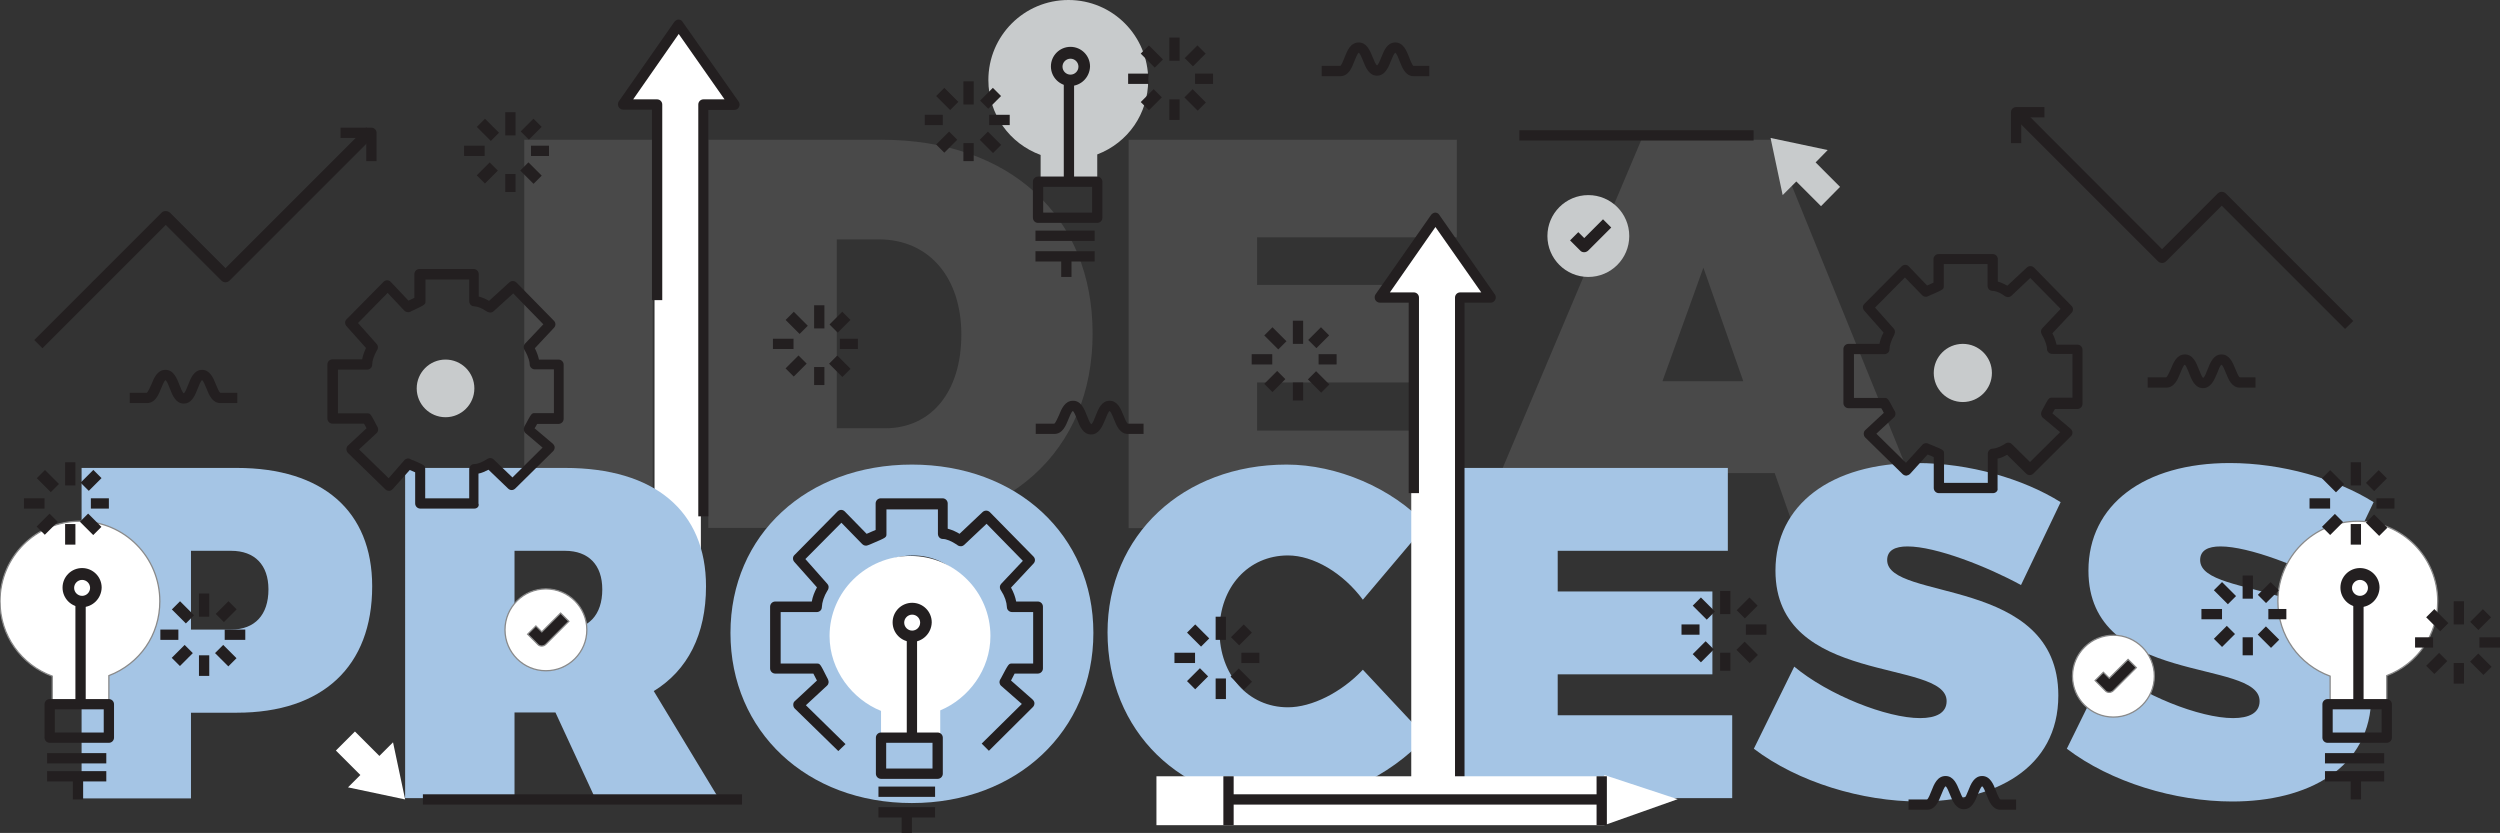 <?xml version="1.0" encoding="utf-8"?>
<!-- Generator: Adobe Illustrator 22.1.0, SVG Export Plug-In . SVG Version: 6.00 Build 0)  -->
<svg version="1.1" id="Element" xmlns="http://www.w3.org/2000/svg" xmlns:xlink="http://www.w3.org/1999/xlink" x="0px" y="0px"
	 viewBox="0 0 971.3 323.6" style="enable-background:new 0 0 971.3 323.6;" xml:space="preserve">
<rect x="0" y="0" width="971.3" height="323.6" fill="#333333" stroke="none"/>
<style type="text/css">
	.st0{fill:#231F20;}
	.st1{fill:#494949;}
	.st2{fill:#C8CBCC;}
	.st3{fill:#FFFFFF;}
	.st4{fill:#A5C5E5;}
	.st5{fill:#FFFFFF;stroke:#898989;stroke-width:0.5;stroke-miterlimit:10;}
	.st6{fill:#231F20;stroke:#898989;stroke-width:0.5;stroke-miterlimit:10;}
</style>
<g>
	<path class="st0" d="M16.5,135.3l-3.2-3.2l49.5-49.5c0.8-0.8,2.3-0.8,3.2,0l21.6,21.6l54.7-54.7l3.2,3.2L89.2,109
		c-0.9,0.9-2.3,0.9-3.2,0L64.4,87.4L16.5,135.3z"/>
	<path class="st0" d="M146.3,62.6h-4v-9h-10v-4h12c1.1,0,2,0.9,2,2V62.6z"/>
</g>
<g>
	<path class="st1" d="M203.7,205.1V54.3h49.9v150.8H203.7z"/>
	<path class="st1" d="M342.5,54.3c49.7,0,82,29.5,82,75.3c0,45.8-32.9,75.5-83.9,75.5h-65.4V54.3H342.5z M325.1,166.4h18.7
		c18.1,0,29.7-14.2,29.7-36.4c0-22.4-12.7-37-32.1-37h-16.3V166.4z"/>
	<path class="st1" d="M488.4,92.2v18.5h70.6v37.9h-70.6v18.7H568v37.9H438.5V54.3H566v37.9H488.4z"/>
	<path class="st1" d="M632.9,183.8l-7.7,21.3H574l63.7-150.8h51.2l61.3,150.8H697l-7.5-21.3H632.9z M661.8,104l-15.9,44.1h31.4
		L661.8,104z"/>
</g>
<g>
	<polygon class="st2" points="687.9,53.6 692.6,75.8 697.9,70.5 707.5,80.1 714.9,72.6 705.4,63.1 710.1,58.3 	"/>
</g>
<rect x="590.3" y="50.6" class="st0" width="91" height="4"/>
<g>
	<g>
		<path class="st2" d="M446.1,31.1c0-17.2-13.8-31.1-31-31.1S384,13.9,384,31.1c0,13.4,8.3,24.7,20.3,29.1v10.4h22V60
			C438.3,55.4,446.1,44.2,446.1,31.1z"/>
		<path class="st0" d="M426.3,86.6h-23c-1.1,0-2-0.9-2-2v-14c0-1.1,0.9-2,2-2h23c1.1,0,2,0.9,2,2v14
			C428.3,85.7,427.4,86.6,426.3,86.6z M405.3,82.6h19v-10h-19V82.6z"/>
		<rect x="413.3" y="31.6" class="st0" width="4" height="40"/>
		<path class="st0" d="M415.9,33.4c-4.2,0-7.6-3.4-7.6-7.6c0-4.2,3.4-7.6,7.6-7.6s7.6,3.4,7.6,7.6C423.4,30,420,33.4,415.9,33.4z
			 M415.9,22.8c-1.7,0-3.1,1.4-3.1,3.1s1.4,3.1,3.1,3.1s3.1-1.4,3.1-3.1S417.6,22.8,415.9,22.8z"/>
	</g>
	<rect x="402.3" y="89.6" class="st0" width="23" height="4"/>
	<rect x="402.3" y="97.6" class="st0" width="23" height="4"/>
	<rect x="412.3" y="100.6" class="st0" width="4" height="7"/>
</g>
<g>
	<rect x="454.3" y="14.6" class="st0" width="4" height="9"/>
	<rect x="454.3" y="38.6" class="st0" width="4" height="8"/>
	<rect x="438.3" y="28.6" class="st0" width="8" height="4"/>
	<rect x="464.3" y="28.6" class="st0" width="7" height="4"/>
	
		<rect x="443.8" y="36.4" transform="matrix(0.707 -0.707 0.707 0.707 103.699 327.682)" class="st0" width="7.1" height="4.5"/>
	<rect x="460.9" y="19.4" transform="matrix(0.707 -0.707 0.707 0.707 120.714 334.729)" class="st0" width="7" height="4.5"/>
	<rect x="445.3" y="18.1" transform="matrix(0.707 -0.707 0.707 0.707 115.571 322.855)" class="st0" width="4.5" height="7.7"/>
	<rect x="462" y="35" transform="matrix(0.707 -0.707 0.707 0.707 108.788 339.731)" class="st0" width="4.5" height="7.3"/>
</g>
<g>
	<rect x="196.3" y="43.6" class="st0" width="4" height="9"/>
	<rect x="196.3" y="67.6" class="st0" width="4" height="7"/>
	<rect x="180.3" y="56.6" class="st0" width="8" height="4"/>
	<rect x="206.3" y="56.6" class="st0" width="7" height="4"/>
	
		<rect x="185.8" y="64.9" transform="matrix(0.707 -0.707 0.707 0.707 7.98 153.596)" class="st0" width="7.1" height="4.5"/>
	<rect x="202.9" y="47.9" transform="matrix(0.707 -0.707 0.707 0.707 24.995 160.643)" class="st0" width="7" height="4.5"/>
	<rect x="187.3" y="46.6" transform="matrix(0.707 -0.707 0.707 0.707 19.879 148.791)" class="st0" width="4.5" height="7.7"/>
	<rect x="204" y="63.5" transform="matrix(0.707 -0.707 0.707 0.707 13.002 165.591)" class="st0" width="4.5" height="7.3"/>
</g>
<g>
	<rect x="502.3" y="124.6" class="st0" width="4" height="9"/>
	<rect x="502.3" y="148.6" class="st0" width="4" height="7"/>
	<rect x="486.3" y="137.6" class="st0" width="8" height="4"/>
	<rect x="512.3" y="137.6" class="st0" width="7" height="4"/>
	
		<rect x="491.8" y="145.9" transform="matrix(0.707 -0.707 0.707 0.707 40.329 393.695)" class="st0" width="7.1" height="4.5"/>
	
		<rect x="508.9" y="128.9" transform="matrix(0.707 -0.707 0.707 0.707 57.345 400.742)" class="st0" width="7" height="4.5"/>
	
		<rect x="493.3" y="127.6" transform="matrix(0.707 -0.707 0.707 0.707 52.219 388.873)" class="st0" width="4.5" height="7.7"/>
	
		<rect x="510" y="144.5" transform="matrix(0.707 -0.707 0.707 0.707 45.416 405.803)" class="st0" width="4.5" height="7.3"/>
</g>
<g>
	<rect x="374.3" y="31.6" class="st0" width="4" height="9"/>
	<rect x="374.3" y="55.6" class="st0" width="4" height="7"/>
	<rect x="359.3" y="44.6" class="st0" width="7" height="4"/>
	<rect x="384.3" y="44.6" class="st0" width="8" height="4"/>
	
		<rect x="364.3" y="52.9" transform="matrix(0.707 -0.707 0.707 0.707 68.746 276.3)" class="st0" width="7.1" height="4.5"/>
	<rect x="381.4" y="35.9" transform="matrix(0.707 -0.707 0.707 0.707 85.762 283.347)" class="st0" width="7" height="4.5"/>
	<rect x="365.8" y="34.6" transform="matrix(0.707 -0.707 0.707 0.707 80.627 271.479)" class="st0" width="4.5" height="7.7"/>
	
		<rect x="382.5" y="51.5" transform="matrix(0.707 -0.707 0.707 0.707 73.813 288.334)" class="st0" width="4.5" height="7.3"/>
</g>
<g>
	<path class="st0" d="M911.1,127.8l-47.9-47.9l-21.6,21.6c-0.9,0.9-2.3,0.9-3.2,0l-56.3-56.3l3.2-3.2L840,96.8l21.6-21.6
		c0.9-0.9,2.3-0.9,3.2,0l49.5,49.5L911.1,127.8z"/>
	<path class="st0" d="M785.3,55.6h-4v-12c0-1.1,0.9-2,2-2h11v4h-9V55.6z"/>
</g>
<g>
	<g>
		<polygon class="st3" points="254.3,40.6 240.6,40.6 262.3,9.7 283.9,40.6 272.3,40.6 272.3,230.6 254.3,230.6 		"/>
	</g>
	<g>
		<path class="st0" d="M275.3,200.6h-4v-160c0-1.1,0.9-2,2-2h8.2l-17.8-25.4L246,38.6h9.3c1.1,0,2,0.9,2,2v76h-4v-74h-11.2
			c-0.7,0-1.4-0.4-1.8-1.1c-0.3-0.7-0.3-1.5,0.1-2.1l21.6-30.9c0.4-0.5,1-0.9,1.6-0.9s1.3,0.3,1.6,0.9L287,39.5
			c0.4,0.6,0.5,1.4,0.1,2.1c-0.3,0.7-1,1.1-1.8,1.1h-10.1V200.6z"/>
	</g>
</g>
<g>
	<path class="st4" d="M92,181.8c33.3,0,52.6,16.7,52.6,46c0,31.1-19.2,49.1-52.6,49.1H74.2v33.3H31.7V181.8H92z M74.2,244.6h15.6
		c9.2,0,14.5-5.7,14.5-15.6c0-9.5-5.3-15-14.5-15H74.2V244.6z"/>
	<path class="st4" d="M215.8,276.8h-15.9v33.3h-42.5V181.8h62.1c34.8,0,54.8,16.7,54.8,46c0,18.7-7.1,32.6-20.3,40.7l25.3,41.8h-48
		L215.8,276.8z M219.5,244.6c9.2,0,14.5-5.7,14.5-15.6c0-9.5-5.3-15-14.5-15h-19.6v30.6H219.5z"/>
	<path class="st4" d="M424.8,245.9c0,38.1-29.7,66.1-70.5,66.1c-40.8,0-70.5-27.8-70.5-66.1c0-38.1,29.7-65.4,70.5-65.4
		C395.1,180.5,424.8,207.9,424.8,245.9z M327.3,246c0,17.6,12.8,30.6,27.5,30.6c14.7,0,26.4-13,26.4-30.6
		c0-17.6-11.7-30.2-26.4-30.2C340,215.8,327.3,228.5,327.3,246z"/>
	<path class="st4" d="M554.1,203.9L529.5,233c-7.7-10.4-19.2-17.2-29.1-17.2c-15.4,0-26.6,12.3-26.6,29.3
		c0,17.2,11.2,29.7,26.6,29.7c9.2,0,20.7-5.7,29.1-14.6l24.5,26.2C539.8,301.9,518,312,498.2,312c-39.4,0-67.9-28-67.9-66.3
		c0-37.7,29.3-65.2,69.6-65.2C519.4,180.5,540.9,189.6,554.1,203.9z"/>
	<path class="st4" d="M605.2,214v15.8h60.1V262h-60.1v15.9h67.8v32.2H562.7V181.8h108.6V214H605.2z"/>
	<path class="st4" d="M800.6,195.1l-15.4,32.2c-13-7.1-33-15-44.1-15c-4.8,0-7.9,1.5-7.9,5.3c0,16.1,66.5,6,66.5,52.6
		c0,28.6-25.1,41.2-54,41.2c-22.3,0-47.2-7.5-64.3-20.5l15.7-31.9c13.2,11,35.9,20,48.9,20c6.2,0,10.3-2,10.3-6.6
		c0-16.7-66.5-5.7-66.5-50.7c0-25.6,21.6-41.8,54.9-41.8C765,179.9,786.1,186,800.6,195.1z"/>
	<path class="st4" d="M922.2,195.1l-15.4,32.2c-13-7.1-33-15-44.1-15c-4.8,0-7.9,1.5-7.9,5.3c0,16.1,66.5,6,66.5,52.6
		c0,28.6-25.1,41.2-54,41.2c-22.3,0-47.2-7.5-64.3-20.5l15.7-31.9c13.2,11,35.9,20,48.9,20c6.2,0,10.3-2,10.3-6.6
		c0-16.7-66.5-5.7-66.5-50.7c0-25.6,21.6-41.8,54.9-41.8C886.6,179.9,907.7,186,922.2,195.1z"/>
</g>
<g>
	<path class="st3" d="M384.8,247.1c0-17.2-13.9-31.1-31.1-31.1c-17.2,0-31.4,13.9-31.4,31.1c0,13.4,9,24.7,20,29.1v10.4h23V276
		C376.3,271.4,384.8,260.2,384.8,247.1z"/>
	<path class="st0" d="M364.3,302.6h-22c-1.1,0-2-0.9-2-2v-14c0-1.1,0.9-2,2-2h22c1.1,0,2,0.9,2,2v14
		C366.3,301.7,365.4,302.6,364.3,302.6z M344.3,298.6h18v-10h-18V298.6z"/>
	<rect x="352.3" y="247.6" class="st0" width="4" height="40"/>
	<path class="st0" d="M354.4,249.4c-4.2,0-7.6-3.4-7.6-7.6c0-4.2,3.4-7.6,7.6-7.6s7.6,3.4,7.6,7.6
		C361.9,246,358.5,249.4,354.4,249.4z M354.4,238.8c-1.7,0-3.1,1.4-3.1,3.1s1.4,3.1,3.1,3.1s3.1-1.4,3.1-3.1
		S356.1,238.8,354.4,238.8z"/>
</g>
<rect x="341.3" y="305.6" class="st0" width="22" height="4"/>
<rect x="341.3" y="313.6" class="st0" width="22" height="4"/>
<rect x="350.3" y="316.6" class="st0" width="4" height="7"/>
<g>
	<g>
		<path class="st0" d="M325.7,291.8l-16.9-16.5c-0.4-0.4-0.6-0.9-0.6-1.5s0.2-1.1,0.6-1.4l8.6-8c-0.4-0.8-1-1.9-1.4-2.7h-14.8
			c-1.1,0-2-0.9-2-2v-24c0-1.1,0.9-2,2-2h14.2c0.3-1.8,1-3.6,2-5.5l-8.8-9.9c-0.7-0.8-0.7-2,0.1-2.7l16.7-16.9
			c0.4-0.4,0.9-0.6,1.4-0.6c0,0,0,0,0,0c0.5,0,1,0.2,1.4,0.6l8.5,8.7c0.1-0.1,0.3-0.1,0.5-0.2c0.8-0.4,2.1-0.9,3-1.3v-10.3
			c0-1.1,0.9-2,2-2h24c1.1,0,2,0.9,2,2v9.8c1.8,0.5,3.5,1.3,4.6,2l9-8.5c0.8-0.7,2-0.7,2.8,0.1l16.9,17.2c0.8,0.8,0.8,2,0,2.8
			l-8.7,9.3c1,1.8,1.7,3.7,2,5.4h8.4c1.1,0,2,0.9,2,2v24c0,1.1-0.9,2-2,2h-9c-0.3,0.6-0.8,1.5-1.4,2.7l8.4,7.4
			c0.4,0.4,0.7,0.9,0.7,1.4c0,0.6-0.2,1.1-0.6,1.5l-17.1,17l-2.8-2.8l15.6-15.4l-8-7c-0.7-0.6-0.9-1.6-0.4-2.5l0.3-0.5
			c3-5.7,3-5.7,4.3-5.7h8.2v-20h-8.2c-1.1,0-2-0.9-2-1.9c-0.1-2-0.8-4.2-2.3-6.5c-0.1-0.2-0.2-0.3-0.2-0.3c-0.4-0.8-0.3-1.7,0.3-2.3
			l8.4-8.9l-14.1-14.4l-8.7,8.2c-0.6,0.6-1.5,0.7-2.3,0.3c-0.1,0-0.2-0.1-0.4-0.3c-2.3-1.5-4.2-2.3-5.6-2.3c-1.1,0-1.9-0.9-1.9-2
			v-9.5h-20v9.5c0,1.4,0,1.4-5.4,3.7c-0.8,0.4-1.5,0.6-1.7,0.7c-0.8,0.4-1.7,0.2-2.3-0.4l-8.1-8.3l-14,14.1l8.5,9.6
			c0.6,0.6,0.7,1.5,0.3,2.3c0,0.1-0.1,0.2-0.2,0.3c-1.4,2.3-2.1,4.5-2.2,6.5c0,1.1-0.9,1.9-2,1.9h-14v20h14c1.3,0,1.3,0,4,5.4
			c0.2,0.4,0.4,0.7,0.4,0.8c0.4,0.8,0.3,1.8-0.4,2.4l-8.2,7.6l15.4,15.1L325.7,291.8z"/>
	</g>
</g>
<g>
	<polygon class="st3" points="157.4,310.6 152.7,288.4 147.4,293.7 137.9,284.2 130.5,291.6 140,301.1 135.2,305.9 	"/>
</g>
<g>
	<g>
		<path class="st0" d="M774.3,191.6h-21c-1.1,0-2-0.9-2-2v-12c-0.7-0.3-1.5-0.7-2.1-0.9c-0.1,0-0.2-0.1-0.3-0.1l-6.8,7.5
			c-0.4,0.4-0.9,0.6-1.4,0.7c-0.5,0-1.1-0.2-1.5-0.6L724.7,170c-0.4-0.4-0.6-0.9-0.6-1.5c0-0.5,0.2-1.1,0.6-1.4l7.2-6.7
			c-0.4-0.8-0.7-1.4-1-1.8h-12.7c-1.1,0-2-0.9-2-2v-21c0-1.1,0.9-2,2-2h12c0.3-1.6,0.9-3.1,1.6-4.4l-7.5-8.5c-0.7-0.8-0.7-2,0.1-2.7
			l14.4-14.5c0.4-0.4,0.9-0.6,1.4-0.6c0.5,0,1.1,0.2,1.4,0.6l7.1,7.4c0,0,0.1,0,0.1,0c0.6-0.3,1.6-0.7,2.4-1.1v-9.1c0-1.1,0.9-2,2-2
			h21c1.1,0,2,0.9,2,2v8.7c1.5,0.4,2.8,1.1,3.7,1.6l7.6-7.1c0.8-0.7,2-0.7,2.8,0.1l14.5,14.8c0.8,0.8,0.8,2,0,2.8l-7.4,7.9
			c0.8,1.5,1.3,3,1.6,4.4h8.1c1.1,0,2,0.9,2,2v21c0,1.1-0.9,2-2,2h-8.7c-0.3,0.5-0.6,1-1,1.7l7.1,6c0.4,0.4,0.7,0.9,0.7,1.4
			c0,0.6-0.2,1.1-0.6,1.5l-14.6,14.5c-0.8,0.8-2,0.8-2.8,0l-7.4-7.3c-0.9,0.5-2.2,1.2-3.7,1.5v11.6
			C776.3,190.7,775.4,191.6,774.3,191.6z M755.3,187.6h17v-11.3c0-1.1,0.9-2,1.9-2c2-0.1,4-1.4,4.7-1.8c0.2-0.1,0.3-0.2,0.4-0.3
			c0.8-0.4,1.7-0.3,2.3,0.3l7.1,7l11.7-11.6l-6.7-5.6c-0.7-0.6-0.9-1.6-0.5-2.5c2.8-5.3,2.8-5.3,4.1-5.3h7.9v-17h-7.9
			c-1.1,0-2-0.9-2-1.9c0-0.8-0.3-2.7-2-5.6l-0.1-0.2c-0.4-0.8-0.3-1.7,0.3-2.3l7.1-7.5l-11.8-12l-7.3,6.9c-0.6,0.6-1.5,0.7-2.3,0.3
			c-0.1,0-0.2-0.1-0.5-0.3c-0.6-0.5-2.6-1.8-4.6-1.9c-1.1,0-1.9-0.9-1.9-2v-8.4h-17v8.4c0,1.4,0,1.4-4.8,3.5
			c-0.6,0.3-1.2,0.5-1.3,0.6c-0.8,0.4-1.7,0.2-2.3-0.4l-6.7-6.9l-11.6,11.7l7.2,8.1c0.6,0.6,0.7,1.5,0.3,2.2L736,130
			c-1.2,2.2-1.9,4.2-1.9,5.7c0,1.1-0.9,1.9-2,1.9h-11.8v17h11.8c1.3,0,1.3,0,3.9,4.9l0.2,0.3c0.4,0.8,0.3,1.8-0.4,2.4l-6.8,6.3
			l11.5,11.3l6.4-7c0.6-0.7,1.6-0.8,2.4-0.4c0.1,0.1,0.7,0.3,1.4,0.6c4.4,1.8,4.6,1.9,4.6,3.3V187.6z"/>
	</g>
	<circle class="st2" cx="762.6" cy="144.9" r="11.3"/>
</g>
<g>
	<g>
		<path class="st0" d="M184.3,197.6h-21c-1.1,0-2-0.9-2-2v-12.1c-0.7-0.3-1.6-0.7-2.1-0.9c0,0,0,0,0,0l-6.6,7.4
			c-0.4,0.4-0.9,0.7-1.4,0.7c-0.6,0-1.1-0.2-1.5-0.6L135.2,176c-0.4-0.4-0.6-0.9-0.6-1.5c0-0.5,0.2-1.1,0.6-1.4l7.2-6.7
			c-0.4-0.8-0.7-1.4-1-1.8h-12.2c-1.1,0-2-0.9-2-2v-21c0-1.1,0.9-2,2-2h11.5c0.3-1.6,0.9-3.1,1.5-4.4l-7.6-8.5
			c-0.7-0.8-0.7-2,0.1-2.7l14.3-14.5c0.4-0.4,0.9-0.6,1.4-0.6c0.5,0,1.1,0.2,1.4,0.6l6.9,7.3c0.6-0.3,1.6-0.7,2.3-1.1v-9.2
			c0-1.1,0.9-2,2-2h21c1.1,0,2,0.9,2,2v8.7c1.6,0.4,3,1.1,4,1.7l7.9-7.2c0.8-0.7,2-0.7,2.8,0.1l14.5,14.8c0.8,0.8,0.8,2,0,2.8
			l-7.4,7.9c0.8,1.6,1.3,3,1.6,4.4h7.6c1.1,0,2,0.9,2,2v21c0,1.1-0.9,2-2,2h-8.3c-0.3,0.5-0.6,1.2-1,1.7l7.1,6
			c0.4,0.4,0.7,0.9,0.7,1.4c0,0.6-0.2,1.1-0.6,1.5l-14.7,14.5c-0.8,0.8-2,0.8-2.8,0l-7.6-7.3c-1.4,0.7-2.7,1.3-3.9,1.5v11.6
			C186.3,196.7,185.4,197.6,184.3,197.6z M165.3,193.6h17v-11.3c0-1.1,0.9-2,1.9-2c1.4,0,3.1-0.7,5-1.9c0.2-0.1,0.3-0.2,0.3-0.2
			c0.8-0.4,1.7-0.3,2.3,0.3l7.3,7l11.7-11.6l-6.6-5.6c-0.7-0.6-0.9-1.6-0.5-2.5c2.8-5.2,2.8-5.3,4.1-5.3h7.4v-17h-7.4
			c-1.1,0-2-0.9-2-1.9c0-0.8-0.3-2.7-2-5.6l-0.1-0.2c-0.4-0.8-0.3-1.7,0.3-2.3l7.1-7.5L199.4,114l-7.6,6.9c-0.6,0.6-1.5,0.7-2.3,0.3
			c-0.1,0-0.2-0.1-0.4-0.2c-1.9-1.3-3.5-1.9-4.9-2c-1.1,0-1.9-0.9-1.9-2v-8.4h-17v8.4c0,1.3,0,1.3-4.8,3.6c-0.5,0.2-0.9,0.4-1,0.5
			c-0.8,0.4-1.8,0.2-2.4-0.4l-6.5-6.9l-11.5,11.7l7.2,8.1c0.6,0.6,0.7,1.5,0.3,2.3l-0.1,0.1c-1.2,2.1-1.9,4.2-1.9,5.7
			c0,1.1-0.9,1.9-2,1.9h-11.3v17h11.3c1.3,0,1.3,0,3.9,5l0.2,0.3c0.4,0.8,0.3,1.8-0.4,2.4l-6.8,6.3l11.5,11.2l6.1-7
			c0.6-0.7,1.6-0.9,2.4-0.4c0.1,0.1,0.6,0.3,1.2,0.5c4.4,1.9,4.5,2,4.5,3.4V193.6z"/>
	</g>
	<circle class="st2" cx="173.1" cy="150.9" r="11.2"/>
</g>
<rect x="164.3" y="308.6" class="st0" width="124" height="4"/>
<g>
	<g>
		<path class="st5" d="M947.1,233.6c0-17.2-13.8-31.1-31-31.1c-17.2,0-31.1,13.9-31.1,31.1c0,13.4,8.3,24.7,20.3,29.1v9.9h22v-10.1
			C939.3,257.9,947.1,246.7,947.1,233.6z"/>
		<path class="st0" d="M927.3,288.6h-23c-1.1,0-2-0.9-2-2v-13c0-1.1,0.9-2,2-2h23c1.1,0,2,0.9,2,2v13
			C929.3,287.7,928.4,288.6,927.3,288.6z M906.3,284.6h19v-9h-19V284.6z"/>
		<rect x="914.3" y="233.6" class="st0" width="4" height="41"/>
		<path class="st0" d="M916.9,235.9c-4.2,0-7.6-3.4-7.6-7.6c0-4.2,3.4-7.6,7.6-7.6c4.2,0,7.6,3.4,7.6,7.6
			C924.4,232.5,921,235.9,916.9,235.9z M916.9,225.3c-1.7,0-3.1,1.4-3.1,3.1s1.4,3.1,3.1,3.1c1.7,0,3.1-1.4,3.1-3.1
			S918.6,225.3,916.9,225.3z"/>
	</g>
	<rect x="903.3" y="292.6" class="st0" width="23" height="4"/>
	<rect x="903.3" y="299.6" class="st0" width="23" height="4"/>
	<rect x="913.3" y="302.6" class="st0" width="4" height="8"/>
</g>
<g>
	<g>
		<path class="st5" d="M62.1,233.6c0-17.2-13.8-31.1-31-31.1S0,216.4,0,233.6c0,13.4,8.3,24.7,20.3,29.1v9.9h22v-10.1
			C54.3,257.9,62.1,246.7,62.1,233.6z"/>
		<path class="st0" d="M42.3,288.6h-23c-1.1,0-2-0.9-2-2v-13c0-1.1,0.9-2,2-2h23c1.1,0,2,0.9,2,2v13
			C44.3,287.7,43.4,288.6,42.3,288.6z M21.3,284.6h19v-9h-19V284.6z"/>
		<rect x="29.3" y="233.6" class="st0" width="4" height="41"/>
		<path class="st0" d="M31.9,235.9c-4.2,0-7.6-3.4-7.6-7.6c0-4.2,3.4-7.6,7.6-7.6s7.6,3.4,7.6,7.6C39.4,232.5,36,235.9,31.9,235.9z
			 M31.9,225.3c-1.7,0-3.1,1.4-3.1,3.1s1.4,3.1,3.1,3.1s3.1-1.4,3.1-3.1S33.6,225.3,31.9,225.3z"/>
	</g>
	<rect x="18.3" y="292.6" class="st0" width="23" height="4"/>
	<rect x="18.3" y="299.6" class="st0" width="23" height="4"/>
	<rect x="28.3" y="302.6" class="st0" width="4" height="8"/>
</g>
<g>
	<rect x="25.3" y="179.6" class="st0" width="4" height="9"/>
	<rect x="25.3" y="203.6" class="st0" width="4" height="8"/>
	<rect x="9.3" y="193.6" class="st0" width="8" height="4"/>
	<rect x="35.3" y="193.6" class="st0" width="7" height="4"/>
	
		<rect x="14.8" y="201.4" transform="matrix(0.707 -0.707 0.707 0.707 -138.625 72.661)" class="st0" width="7.1" height="4.5"/>
	
		<rect x="31.9" y="184.4" transform="matrix(0.707 -0.707 0.707 0.707 -121.61 79.708)" class="st0" width="7" height="4.5"/>
	<rect x="16.3" y="183.1" transform="matrix(0.707 -0.707 0.707 0.707 -126.691 67.852)" class="st0" width="4.5" height="7.7"/>
	<rect x="33" y="200" transform="matrix(0.707 -0.707 0.707 0.707 -133.675 84.648)" class="st0" width="4.5" height="7.3"/>
</g>
<g>
	<rect x="77.3" y="230.6" class="st0" width="4" height="9"/>
	<rect x="77.3" y="254.6" class="st0" width="4" height="8"/>
	<rect x="62.3" y="244.6" class="st0" width="7" height="4"/>
	<rect x="87.3" y="244.6" class="st0" width="8" height="4"/>
	
		<rect x="67.3" y="252.4" transform="matrix(0.707 -0.707 0.707 0.707 -159.311 124.721)" class="st0" width="7.1" height="4.5"/>
	
		<rect x="84.4" y="235.4" transform="matrix(0.707 -0.707 0.707 0.707 -142.295 131.769)" class="st0" width="7" height="4.5"/>
	
		<rect x="68.8" y="234.1" transform="matrix(0.707 -0.707 0.707 0.707 -147.382 119.909)" class="st0" width="4.5" height="7.7"/>
	
		<rect x="85.5" y="251" transform="matrix(0.707 -0.707 0.707 0.707 -154.36 136.733)" class="st0" width="4.5" height="7.3"/>
</g>
<g>
	<rect x="913.3" y="179.6" class="st0" width="4" height="9"/>
	<rect x="913.3" y="203.6" class="st0" width="4" height="8"/>
	<rect x="897.3" y="193.6" class="st0" width="8" height="4"/>
	<rect x="923.3" y="193.6" class="st0" width="7" height="4"/>
	
		<rect x="902.8" y="201.4" transform="matrix(0.707 -0.707 0.707 0.707 121.464 700.571)" class="st0" width="7.1" height="4.5"/>
	
		<rect x="919.9" y="184.4" transform="matrix(0.707 -0.707 0.707 0.707 138.479 707.619)" class="st0" width="7" height="4.5"/>
	
		<rect x="904.3" y="183.1" transform="matrix(0.707 -0.707 0.707 0.707 133.331 695.719)" class="st0" width="4.5" height="7.7"/>
	<rect x="921" y="200" transform="matrix(0.707 -0.707 0.707 0.707 126.646 712.804)" class="st0" width="4.5" height="7.3"/>
</g>
<g>
	<rect x="871.3" y="223.6" class="st0" width="4" height="9"/>
	<rect x="871.3" y="247.6" class="st0" width="4" height="7"/>
	<rect x="855.3" y="236.6" class="st0" width="8" height="4"/>
	<rect x="881.3" y="236.6" class="st0" width="7" height="4"/>
	
		<rect x="860.8" y="244.9" transform="matrix(0.707 -0.707 0.707 0.707 78.403 683.614)" class="st0" width="7.1" height="4.5"/>
	
		<rect x="877.9" y="227.9" transform="matrix(0.707 -0.707 0.707 0.707 95.419 690.661)" class="st0" width="7" height="4.5"/>
	
		<rect x="862.3" y="226.6" transform="matrix(0.707 -0.707 0.707 0.707 90.276 678.762)" class="st0" width="4.5" height="7.7"/>
	
		<rect x="879" y="243.5" transform="matrix(0.707 -0.707 0.707 0.707 83.563 695.847)" class="st0" width="4.5" height="7.3"/>
</g>
<g>
	<rect x="953.3" y="233.6" class="st0" width="4" height="9"/>
	<rect x="953.3" y="257.6" class="st0" width="4" height="8"/>
	<rect x="938.3" y="247.6" class="st0" width="7" height="4"/>
	<rect x="963.3" y="247.6" class="st0" width="8" height="4"/>
	
		<rect x="943.3" y="255.4" transform="matrix(0.707 -0.707 0.707 0.707 95.142 745.025)" class="st0" width="7.1" height="4.5"/>
	
		<rect x="960.4" y="238.4" transform="matrix(0.707 -0.707 0.707 0.707 112.158 752.073)" class="st0" width="7" height="4.5"/>
	<rect x="944.8" y="237.1" transform="matrix(0.707 -0.707 0.707 0.707 107.01 740.168)" class="st0" width="4.5" height="7.7"/>
	
		<rect x="961.5" y="254" transform="matrix(0.707 -0.707 0.707 0.707 100.321 757.283)" class="st0" width="4.5" height="7.3"/>
</g>
<g>
	<g>
		<polygon class="st3" points="548.3,115.6 534.6,115.6 556.3,84.7 577.9,115.6 566.3,115.6 566.3,305.6 548.3,305.6 		"/>
	</g>
	<g>
		<path class="st0" d="M569.3,305.6h-4v-190c0-1.1,0.9-2,2-2h8.2l-17.8-25.4L540,113.6h9.3c1.1,0,2,0.9,2,2v76h-4v-74h-11.2
			c-0.7,0-1.4-0.4-1.8-1.1c-0.3-0.7-0.3-1.5,0.1-2.1l21.6-30.9c0.4-0.5,1-0.9,1.6-0.9s1.3,0.3,1.6,0.9l21.6,30.9
			c0.4,0.6,0.5,1.4,0.1,2.1c-0.3,0.7-1,1.1-1.8,1.1h-10.1V305.6z"/>
	</g>
</g>
<g>
	<rect x="477.3" y="301.6" class="st3" width="146" height="19"/>
	<polygon class="st3" points="651.8,310.5 623.3,301.1 623.3,320.6 	"/>
	<rect x="449.3" y="301.6" class="st3" width="28" height="19"/>
	<rect x="475.3" y="301.6" class="st0" width="4" height="19"/>
	<rect x="620.3" y="301.6" class="st0" width="4" height="19"/>
	<rect x="476.3" y="308.6" class="st0" width="145" height="4"/>
</g>
<path class="st0" d="M423.9,168.8c-3.1,0-4.4-3.2-5.4-5.8c-0.4-1.1-1.2-3.1-1.7-3.3c-0.5,0.2-1.3,2.2-1.7,3.2
	c-1,2.5-2.3,5.7-5.5,5.7h-7.2v-4h7.2c0.5-0.2,1.3-2.2,1.8-3.2c1-2.5,2.3-5.7,5.5-5.7c3.1,0,4.4,3.2,5.4,5.8c0.4,1,1.2,3.1,1.7,3.3
	c0.5-0.2,1.3-2.2,1.7-3.3c1-2.6,2.3-5.8,5.4-5.8c3.1,0,4.4,3.2,5.4,5.7c0.4,1,1.2,3,1.7,3.2l6.1,0v4h-6.1c-3.1,0-4.4-3.2-5.4-5.7
	c-0.4-1-1.2-3-1.7-3.2c-0.5,0.2-1.3,2.3-1.7,3.3C428.3,165.6,427,168.8,423.9,168.8z"/>
<path class="st0" d="M783.3,314.6h-6.1c-3.1,0-4.4-3.2-5.4-5.8c-0.4-1.1-1.2-3.1-1.7-3.3c-0.5,0.2-1.3,2.2-1.7,3.2
	c-1,2.5-2.3,5.7-5.4,5.7c-3.1,0-4.4-3.2-5.4-5.7c-0.4-1-1.2-3-1.7-3.2c-0.5,0.2-1.3,2.3-1.7,3.3c-1,2.6-2.3,5.8-5.5,5.8h-7.2v-4h7.2
	c0.5-0.2,1.3-2.3,1.7-3.3c1-2.6,2.3-5.8,5.5-5.8c3.1,0,4.4,3.2,5.4,5.7c0.4,1,1.2,3,1.7,3.2c0.5-0.2,1.3-2.2,1.7-3.2
	c1-2.6,2.3-5.7,5.4-5.7c3.1,0,4.4,3.2,5.4,5.8c0.4,1.1,1.2,3.1,1.7,3.3l6.1,0V314.6z"/>
<path class="st0" d="M71.4,156.8c-3.1,0-4.4-3.2-5.4-5.8c-0.4-1.1-1.2-3.1-1.7-3.3c-0.5,0.2-1.3,2.2-1.7,3.2c-1,2.5-2.3,5.7-5.5,5.7
	h-6.7v-4H57c0.5-0.2,1.3-2.2,1.8-3.2c1-2.5,2.3-5.7,5.5-5.7c3.1,0,4.4,3.2,5.4,5.8c0.4,1,1.2,3.1,1.7,3.3c0.5-0.2,1.3-2.2,1.7-3.3
	c1-2.6,2.3-5.8,5.4-5.8c3.1,0,4.4,3.2,5.4,5.7c0.4,1,1.2,3,1.7,3.2l6.6,0v4h-6.6c-3.1,0-4.4-3.2-5.4-5.7c-0.4-1-1.2-3-1.7-3.2
	c-0.5,0.2-1.3,2.3-1.7,3.3C75.8,153.6,74.5,156.8,71.4,156.8z"/>
<path class="st0" d="M855.9,150.8c-3.1,0-4.4-3.2-5.4-5.8c-0.4-1-1.2-3.1-1.7-3.3c-0.5,0.2-1.3,2.2-1.7,3.2c-1,2.5-2.3,5.7-5.5,5.7
	h-7.2v-4h7.2c0.5-0.2,1.3-2.2,1.8-3.2c1-2.5,2.3-5.7,5.5-5.7c3.1,0,4.4,3.2,5.4,5.8c0.4,1,1.2,3.1,1.7,3.3c0.5-0.2,1.3-2.2,1.7-3.3
	c1-2.6,2.3-5.8,5.4-5.8c3.1,0,4.4,3.2,5.4,5.7c0.4,1,1.2,3,1.7,3.2l6.1,0v4h-6.1c-3.1,0-4.4-3.2-5.4-5.7c-0.4-1-1.2-3-1.7-3.2
	c-0.5,0.2-1.3,2.2-1.7,3.3C860.3,147.6,859,150.8,855.9,150.8z"/>
<path class="st0" d="M555.3,29.6h-6.1c-3.1,0-4.4-3.2-5.4-5.8c-0.4-1.1-1.2-3.1-1.7-3.3c-0.5,0.2-1.3,2.2-1.7,3.2
	c-1,2.5-2.3,5.7-5.4,5.7c-3.1,0-4.4-3.2-5.4-5.7c-0.4-1-1.2-3-1.7-3.2c-0.5,0.2-1.3,2.3-1.7,3.3c-1,2.6-2.3,5.8-5.5,5.8h-7.2v-4h7.2
	c0.5-0.2,1.3-2.3,1.7-3.3c1-2.6,2.3-5.8,5.5-5.8c3.1,0,4.4,3.2,5.4,5.7c0.4,1,1.2,3,1.7,3.2c0.5-0.2,1.3-2.2,1.7-3.2
	c1-2.6,2.3-5.7,5.4-5.7c3.1,0,4.4,3.2,5.4,5.8c0.4,1.1,1.2,3.1,1.7,3.3l6.1,0V29.6z"/>
<g>
	<circle class="st5" cx="212.1" cy="244.7" r="15.9"/>
	<path class="st6" d="M210.5,251c-0.6,0-1.2-0.2-1.6-0.7l-3.9-3.9l3.2-3.2l2.3,2.3l7.3-7.3l3.2,3.2l-8.9,8.9
		C211.7,250.7,211.1,251,210.5,251z"/>
</g>
<g>
	<circle class="st2" cx="617.1" cy="91.7" r="15.9"/>
	<path class="st0" d="M615.5,98c-0.6,0-1.2-0.2-1.6-0.7l-3.9-3.9l3.2-3.2l2.3,2.3l7.3-7.3l3.2,3.2l-8.9,8.9
		C616.7,97.7,616.1,98,615.5,98z"/>
</g>
<g>
	<circle class="st5" cx="821.1" cy="262.7" r="15.9"/>
	<path class="st6" d="M819.5,269c-0.6,0-1.2-0.2-1.6-0.7l-3.9-3.9l3.2-3.2l2.3,2.3l7.3-7.3l3.2,3.2l-8.9,8.9
		C820.7,268.7,820.1,269,819.5,269z"/>
</g>
<g>
	<rect x="472.3" y="239.6" class="st0" width="4" height="9"/>
	<rect x="472.3" y="263.6" class="st0" width="4" height="8"/>
	<rect x="456.3" y="253.6" class="st0" width="8" height="4"/>
	<rect x="482.3" y="253.6" class="st0" width="7" height="4"/>
	
		<rect x="461.8" y="261.4" transform="matrix(0.707 -0.707 0.707 0.707 -50.128 406.311)" class="st0" width="7.1" height="4.5"/>
	
		<rect x="478.9" y="244.4" transform="matrix(0.707 -0.707 0.707 0.707 -33.113 413.358)" class="st0" width="7" height="4.5"/>
	
		<rect x="463.3" y="243.1" transform="matrix(0.707 -0.707 0.707 0.707 -38.236 401.461)" class="st0" width="4.5" height="7.7"/>
	<rect x="480" y="260" transform="matrix(0.707 -0.707 0.707 0.707 -45.087 418.417)" class="st0" width="4.5" height="7.3"/>
</g>
<g>
	<rect x="668.3" y="229.6" class="st0" width="4" height="9"/>
	<rect x="668.3" y="253.6" class="st0" width="4" height="7"/>
	<rect x="653.3" y="242.6" class="st0" width="7" height="4"/>
	<rect x="678.3" y="242.6" class="st0" width="8" height="4"/>
	
		<rect x="658.3" y="250.9" transform="matrix(0.707 -0.707 0.707 0.707 14.85 542.182)" class="st0" width="7.1" height="4.5"/>
	
		<rect x="675.4" y="233.9" transform="matrix(0.707 -0.707 0.707 0.707 31.865 549.229)" class="st0" width="7" height="4.5"/>
	
		<rect x="659.8" y="232.6" transform="matrix(0.707 -0.707 0.707 0.707 26.735 537.342)" class="st0" width="4.5" height="7.7"/>
	
		<rect x="676.5" y="249.5" transform="matrix(0.707 -0.707 0.707 0.707 19.953 554.362)" class="st0" width="4.5" height="7.3"/>
</g>
<g>
	<rect x="316.3" y="118.6" class="st0" width="4" height="9"/>
	<rect x="316.3" y="142.6" class="st0" width="4" height="7"/>
	<rect x="300.3" y="131.6" class="st0" width="8" height="4"/>
	<rect x="326.3" y="131.6" class="st0" width="7" height="4"/>
	
		<rect x="305.8" y="139.9" transform="matrix(0.707 -0.707 0.707 0.707 -9.906 260.416)" class="st0" width="7.1" height="4.5"/>
	<rect x="322.9" y="122.9" transform="matrix(0.707 -0.707 0.707 0.707 7.109 267.463)" class="st0" width="7" height="4.5"/>
	<rect x="307.3" y="121.6" transform="matrix(0.707 -0.707 0.707 0.707 1.989 255.592)" class="st0" width="4.5" height="7.7"/>
	
		<rect x="324" y="138.5" transform="matrix(0.707 -0.707 0.707 0.707 -4.873 272.457)" class="st0" width="4.5" height="7.3"/>
</g>
</svg>
